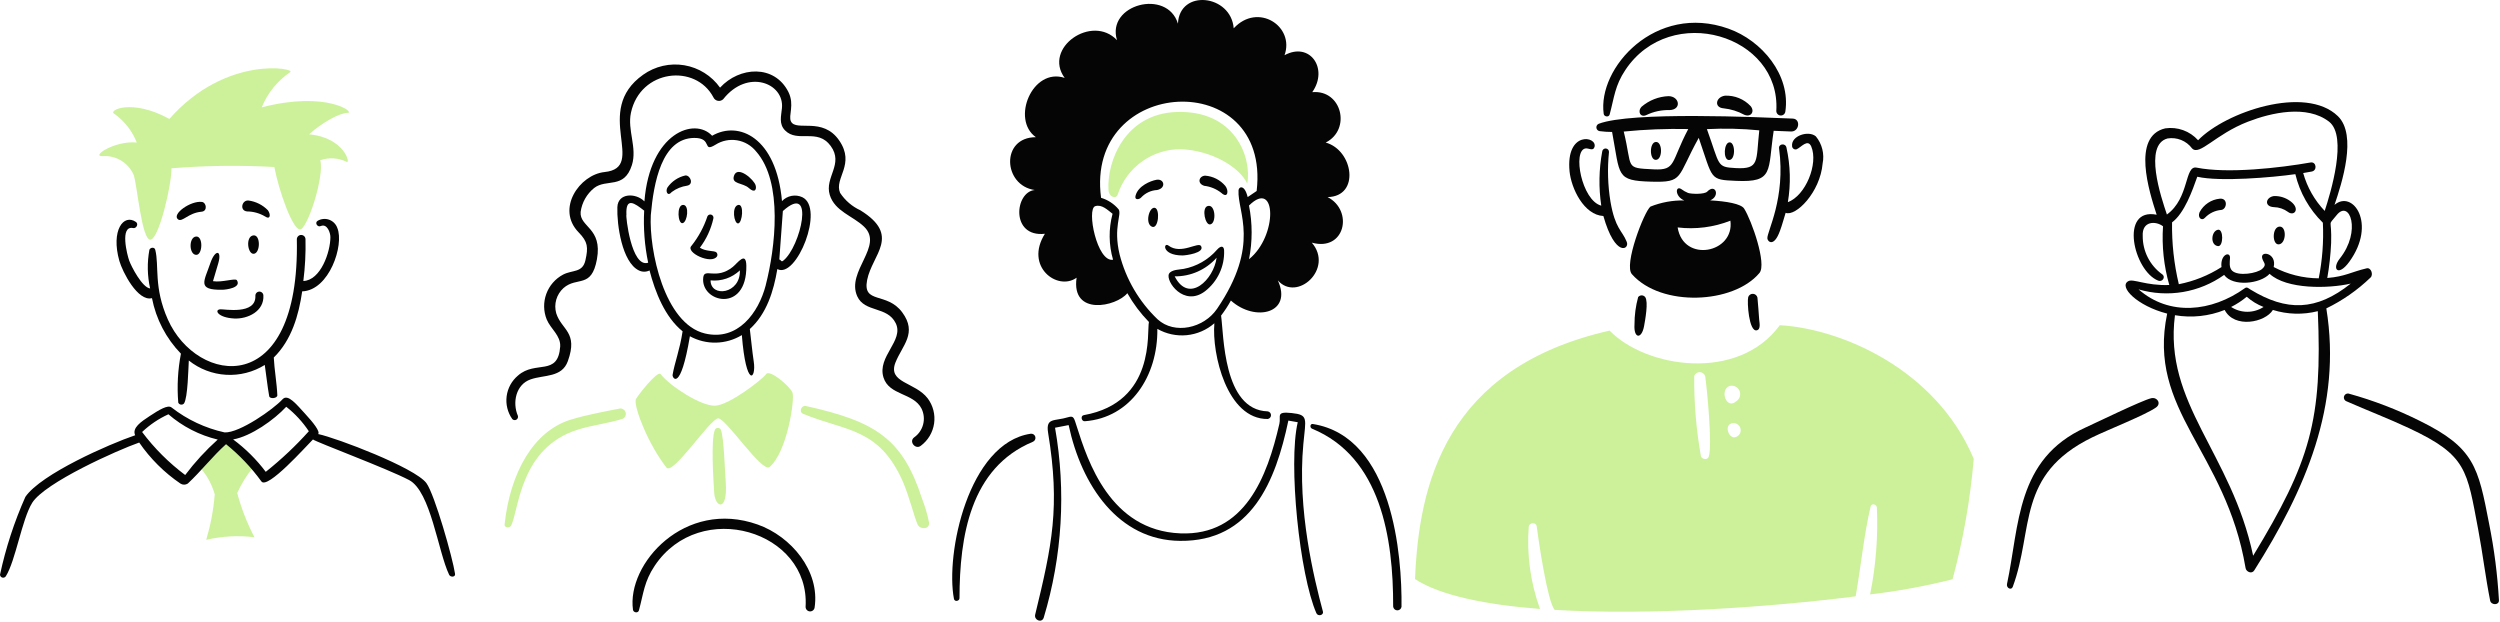 <?xml version="1.0" encoding="UTF-8"?> <svg xmlns="http://www.w3.org/2000/svg" width="659" height="164" viewBox="0 0 659 164" fill="none"> <path d="M470.609 29.463C472.083 19.776 464.422 10.673 455.614 7.552C436.377 0.723 421.043 17.929 422.737 30.034C422.845 30.767 424.074 30.998 424.305 30.177C425.536 25.614 425.679 22.6 428.442 18.447C440.407 0.492 469.449 9.227 468.236 29.232C468.231 29.532 468.339 29.824 468.539 30.049C468.739 30.273 469.016 30.415 469.316 30.444C469.615 30.473 469.915 30.388 470.154 30.207C470.394 30.025 470.556 29.759 470.609 29.463Z" fill="#050505"></path> <path d="M454.703 25.221C452.209 25.577 451.781 28.378 454.348 28.555C456.254 28.757 458.102 29.332 459.786 30.25C461.569 30.998 462.638 29.374 461.461 27.966C460.598 27.05 459.548 26.33 458.382 25.857C457.215 25.383 455.961 25.166 454.703 25.221Z" fill="#050505"></path> <path d="M469.153 85.725C458.223 100.701 433.976 97.081 424.293 87.15C380.986 96.978 374.016 127.658 373 152.654C379.704 156.987 391.666 159.412 405.947 160.516C403.433 153.594 402.419 146.217 402.971 138.874C403.095 137.704 404.913 137.535 405.077 138.766C405.545 142.332 407.885 158.628 409.82 160.762C435.279 162.278 466.871 160.013 489.146 157.196C490.501 149.638 491.374 140.722 493.086 133.562C493.32 132.546 494.619 132.885 494.743 133.758C495.084 141.446 494.486 149.147 492.96 156.69C500.284 155.835 507.544 154.501 514.694 152.698C517.503 142.303 519.371 131.675 520.275 120.944C510.278 97.17 485.163 86.614 469.153 85.725ZM450.433 120.357C450.087 121.354 448.758 121.09 448.383 120.357C447.126 113.338 446.529 106.217 446.6 99.087C446.71 98.795 446.907 98.544 447.163 98.367C447.42 98.19 447.724 98.095 448.036 98.095C448.347 98.095 448.652 98.19 448.908 98.367C449.164 98.544 449.361 98.795 449.471 99.087C449.967 102.323 451.425 117.488 450.431 120.348L450.433 120.357ZM455.925 101.745C456.436 101.61 456.978 101.661 457.454 101.889C457.93 102.118 458.31 102.508 458.524 102.991C458.739 103.474 458.775 104.017 458.625 104.523C458.475 105.03 458.15 105.467 457.708 105.755C455.015 108.154 453.232 102.697 455.923 101.735L455.925 101.745ZM457.156 115.293C455.373 115.293 454.348 111.39 457.156 111.533C457.62 111.582 458.05 111.8 458.363 112.147C458.676 112.494 458.849 112.944 458.85 113.411C458.85 113.878 458.678 114.329 458.366 114.676C458.054 115.024 457.625 115.244 457.16 115.293H457.156Z" fill="#CCF19A"></path> <path d="M424.52 53.158C423.814 48.833 423.682 44.433 424.127 40.073C424.139 39.839 424.058 39.611 423.903 39.436C423.747 39.261 423.53 39.154 423.296 39.137C423.063 39.121 422.833 39.197 422.655 39.349C422.476 39.501 422.365 39.716 422.344 39.949C421.47 44.656 421.386 49.476 422.094 54.211C416.96 52.892 414.428 39.68 417.94 39.128C418.743 38.985 419.955 39.949 420.313 38.734C421.113 35.901 412.717 34.384 413.733 45.153C414.18 49.7 417.531 56.671 422.648 56.94C425.803 68.083 429.668 65.694 428.798 63.726C427.586 60.684 425.763 60.368 424.52 53.158Z" fill="#050505"></path> <path d="M472.392 38.484C472.394 38.626 472.428 38.765 472.491 38.891C472.555 39.017 472.648 39.126 472.761 39.211C472.874 39.295 473.005 39.353 473.144 39.379C473.283 39.404 473.426 39.398 473.562 39.359C474.732 38.891 476.522 36.469 477.451 38.627C479.358 43.157 475.97 51.574 471.281 53.285C472.085 48.504 471.958 43.612 470.906 38.88C470.639 37.646 468.767 37.878 468.964 39.144C470.747 52.323 465.718 61.128 465.88 62.839C465.88 63.571 467.537 65.413 469.196 60.862C469.783 59.294 470.192 57.688 470.693 56.102C473.33 57.155 479.786 50.753 480.446 43.085C480.698 41.838 480.668 40.551 480.359 39.317C480.051 38.084 479.472 36.934 478.663 35.952C476.758 34.307 472.107 35.775 472.392 38.484Z" fill="#050505"></path> <path d="M436.52 37.417C434.737 37.452 434.737 42.247 436.52 42.142C438.303 42.036 438.268 37.38 436.52 37.417Z" fill="#050505"></path> <path d="M472.111 34.662C474.304 34.751 474.751 31.327 472.539 31.257C463.465 30.899 430.052 29.347 421.424 32.628C421.219 32.714 421.048 32.865 420.937 33.057C420.826 33.249 420.781 33.473 420.809 33.694C420.837 33.914 420.937 34.119 421.093 34.278C421.249 34.436 421.452 34.539 421.672 34.57C422.759 34.714 423.853 34.786 424.948 34.786C427.122 46.392 425.884 47.623 435.305 47.89C443.916 48.124 441.939 46.855 447.787 36.335C451.585 47.3 450.515 47.372 457.591 47.674C467.703 48.142 465.936 45.124 467.541 34.479L472.111 34.662ZM435.972 44.644C428.075 44.265 430.426 44.431 428.016 34.68C433.667 34.117 439.346 33.896 445.023 34.018C440.392 42.809 441.855 44.927 435.972 44.644ZM457.5 44.307C452.418 44.031 453.436 43.682 449.94 34.037C454.543 33.801 459.158 33.908 463.746 34.357C462.84 42.486 463.928 44.653 457.51 44.307H457.5Z" fill="#050505"></path> <path d="M431.814 78.316C431.168 80.675 430.845 83.11 430.852 85.556C430.602 89.246 432.724 89.55 433.384 85.93C433.67 84.344 434.554 79.563 433.686 78.334C433.579 78.188 433.439 78.069 433.277 77.986C433.115 77.903 432.937 77.859 432.755 77.857C432.573 77.855 432.394 77.896 432.23 77.975C432.067 78.055 431.925 78.171 431.814 78.316Z" fill="#050505"></path> <path d="M432.75 28.108C431.535 29.375 432.411 31.087 433.997 30.32C435.896 29.404 437.988 28.958 440.095 29.019C443.357 28.911 442.732 25.364 439.81 25.345C437.213 25.45 434.728 26.423 432.75 28.108Z" fill="#050505"></path> <path d="M463.262 78.44C463.202 78.171 463.056 77.929 462.846 77.751C462.636 77.572 462.374 77.467 462.099 77.451C461.824 77.435 461.552 77.51 461.323 77.663C461.094 77.816 460.921 78.039 460.83 78.299C460.491 79.586 461.008 87.519 463.077 87.072C464.216 86.838 463.779 85.041 463.718 84.219C463.62 82.291 463.404 80.365 463.262 78.44Z" fill="#050505"></path> <path d="M450.801 52.819C453.529 51.679 452.191 48.272 450.033 50.502C449.331 51.27 445.821 51.162 444.97 50.858C444.334 50.598 443.734 50.257 443.186 49.843C441.619 48.827 441.406 51.75 443.973 52.84C440.922 52.776 437.89 53.326 435.057 54.459C433.419 55.728 427.925 69.92 430.19 72.29C437.893 80.993 456.934 80.153 463.797 71.951C465.758 69.597 461.766 58.187 459.751 54.977C458.958 53.748 455.17 53.053 450.801 52.819ZM456.131 58.168C457.301 66.709 443.741 69.4 442.225 59.951C446.936 60.521 451.715 59.911 456.131 58.175V58.168Z" fill="#050505"></path> <path d="M455.682 42.177C457.572 42.345 457.465 37.497 455.932 37.522C454.399 37.548 454.168 42.041 455.682 42.177Z" fill="#050505"></path> <path d="M637.824 110.926C631.881 107.961 625.667 105.573 619.267 103.796C619.006 103.701 618.718 103.712 618.465 103.828C618.212 103.944 618.015 104.154 617.917 104.414C617.818 104.674 617.825 104.962 617.938 105.217C618.05 105.471 618.258 105.671 618.516 105.773C624.027 108.2 629.641 110.339 635.098 112.903C650.308 120.035 650.27 123.852 653.265 139.647C654.435 145.815 655.172 152.129 656.403 158.316C656.654 159.546 658.774 159.619 658.722 158.227C658.342 151.482 657.481 144.774 656.148 138.152C653.247 123.085 652.259 118.028 637.824 110.926Z" fill="#050505"></path> <path d="M624.881 73.151C625.67 72.405 625.024 70.463 623.863 70.727C619.745 71.691 618.233 72.885 613.471 73.278C614.007 70.23 614.346 67.151 614.487 64.06C614.7 57.106 613.417 59.888 615.933 56.715C619.356 52.416 622.546 60.927 616.752 68.181C614.594 70.891 616.324 73.067 619.265 69.019C626.61 58.91 620.157 49.922 615.378 54.005C617.288 48.336 621.441 35.625 616.254 30.605C607.677 22.331 586.62 29.536 579.417 36.97C578.345 35.773 576.994 34.86 575.483 34.313C573.972 33.766 572.349 33.602 570.759 33.835C561.844 35.917 566.533 50.54 568.494 56.6C558.598 54.639 562.38 71.399 568.906 73.982C569.992 74.429 570.956 73.02 569.957 72.309C568.352 71.155 567.048 69.633 566.154 67.87C565.261 66.107 564.804 64.155 564.823 62.179C564.607 58.241 568.246 58.168 570.172 59.65C569.827 64.865 570.386 70.101 571.826 75.126C565.607 75.36 562.232 73.343 560.971 74.143C558.456 75.606 563.341 80.635 571.267 82.666C565.918 108.324 586.711 118.77 591.934 149.739C592.093 150.739 593.572 151.396 594.215 150.364C607.621 129.164 617.393 106.95 613.219 81.294C617.511 79.211 621.447 76.463 624.881 73.151ZM571.199 56.556C569.666 52.026 564.993 38.189 571.358 36.498C572.569 36.3 573.811 36.439 574.948 36.898C576.086 37.356 577.077 38.118 577.812 39.1C579.775 41.22 583.91 35.426 592.554 32.08C598.706 29.693 608.101 27.552 613.949 32.08C618.907 35.966 614.323 50.928 612.79 55.599C610.11 52.786 608.162 49.357 607.121 45.614L609.367 45.221C610.902 44.954 610.598 42.546 609.046 42.834C600.969 44.257 587.205 45.827 579.024 44.187C575.8 43.532 577.187 52.197 571.199 56.549V56.556ZM596.319 68.09C596.672 69.356 597.636 69.676 596.319 70.87C595.002 72.063 590.001 72.903 588.386 71.354C587.511 70.495 587.778 69.035 587.834 67.931C587.834 66.148 585.195 67.109 585.585 70.406C582.152 72.602 578.336 74.132 574.337 74.918C573.068 69.581 572.469 64.107 572.554 58.622C575.851 56.144 577.903 50.243 579.204 46.588C585.139 47.959 599.094 46.768 605.054 45.909C606.217 50.775 608.732 55.213 612.308 58.711C612.543 63.622 612.177 68.544 611.218 73.367C607.079 73.338 603.007 72.317 599.345 70.39C600.206 66.674 595.725 65.944 596.319 68.083V68.09ZM563.728 76.28C567.53 77.393 571.536 77.628 575.443 76.968C579.35 76.307 583.055 74.767 586.28 72.466C588.546 75.641 595.837 74.855 598.264 72.18C602.738 76.299 613.738 76.121 619.658 74.754C610.563 82.008 602.754 82.132 593.216 76.322C592.748 76.037 592.306 75.554 591.77 75.948C582.946 82.277 571.822 83.382 563.728 76.282V76.28ZM596.675 80.918C595.402 81.746 593.916 82.187 592.397 82.187C590.879 82.187 589.393 81.746 588.12 80.918C589.591 80.181 590.973 79.277 592.238 78.224C593.547 79.377 595.049 80.287 596.675 80.918ZM593.93 146.492C588.188 119.303 570.308 106.431 573.319 83.092C577.732 83.844 582.267 83.363 586.423 81.702C588.971 86.658 597.119 85.02 599.134 81.702C602.974 82.901 607.072 83.013 610.972 82.025C612.224 110.8 608.962 121.727 593.93 146.492Z" fill="#050505"></path> <path d="M567.044 104.975C564.582 105.556 552.192 111.59 549.695 112.714C531.403 121.021 532.349 138.454 529.049 153.933C528.815 154.988 530.173 155.716 530.566 154.684C536.163 139.546 531.457 125.085 551.497 115.297C555.491 113.336 565.537 109.395 568.345 107.399C569.789 106.36 568.642 104.591 567.044 104.975Z" fill="#050505"></path> <path d="M584.659 60.559C582.874 60.887 582.52 64.605 584.659 64.874C586.122 65.069 586.154 60.281 584.659 60.559Z" fill="#050505"></path> <path d="M603.772 53.053C602.52 52.114 600.986 51.63 599.422 51.679C597.192 51.981 596.747 54.487 599.422 54.602C600.745 54.632 602.026 55.067 603.094 55.849C604.771 57.153 606.442 55.028 603.772 53.053Z" fill="#050505"></path> <path d="M600.759 64.409C602.668 64.133 602.792 59.757 600.972 59.729C598.852 59.72 598.871 64.683 600.759 64.409Z" fill="#050505"></path> <path d="M585.158 52.374C584.04 52.478 582.967 52.858 582.033 53.481C581.1 54.103 580.336 54.949 579.811 55.94C579.186 57.419 580.433 58.348 581.236 57.387C582.381 56.195 583.923 55.465 585.57 55.334C587.048 55.103 587.332 52.18 585.158 52.374Z" fill="#050505"></path> <path d="M309.961 29.527C296.564 30.086 291.747 42.475 292.196 50.104C292.308 51.982 294.237 52.577 294.638 51.244C295.8 47.746 298.044 44.706 301.045 42.564C304.045 40.422 307.649 39.288 311.336 39.325C319.367 39.679 326.708 43.984 328.78 48.401C330.039 41.457 325.477 28.882 309.961 29.527Z" fill="#CCF19A"></path> <path d="M346.999 161.638C347.4 162.555 348.991 162.203 348.717 161.189C346.422 152.628 341.923 134.446 343.561 117.067C344.193 110.273 344.976 109.356 340.462 108.875C336.221 108.424 337.698 109.661 337.249 111.685C334.037 125.757 328.094 141.272 311.149 140.597C292.598 139.857 286.696 121.435 283.843 112.44C283.103 110.159 283.057 109.518 281.594 109.967C277.949 111.107 275.635 109.967 276.277 114.063C279.49 133.668 277.332 143.65 272.873 162.007C272.519 163.47 274.623 164.326 275.122 162.827C280.022 146.597 281.045 129.445 278.109 112.748L281.693 112.054C285.083 127.972 294.816 142.444 311.071 142.573C329.833 142.767 336.24 126.945 339.613 110.867L342.085 111.299C339.53 122.175 342.577 151.538 346.999 161.638Z" fill="#050505"></path> <path d="M320.803 65.828C318.515 68.466 315.401 70.249 311.968 70.888C311.182 71.05 308.755 71.016 308.146 72.173C307.183 74.085 312.034 81.006 317.633 76.784C319.269 75.52 320.579 73.885 321.456 72.013C322.333 70.142 322.751 68.088 322.675 66.022C322.635 64.896 321.897 64.597 320.803 65.828ZM309.649 72.848C311.736 72.868 313.802 72.44 315.709 71.591C317.616 70.743 319.318 69.495 320.7 67.932C319.979 73.603 313.397 80.22 309.649 72.848Z" fill="#050505"></path> <path d="M318.291 54.328C316.687 54.879 317.712 59.483 319.029 59.145C320.722 58.874 320.418 53.595 318.291 54.328Z" fill="#050505"></path> <path d="M304.379 54.778C302.87 54.533 301.746 59.068 303.721 59.788C305.399 60.383 305.855 55.016 304.379 54.778Z" fill="#050505"></path> <path d="M317.43 48.98C319.078 49.17 320.641 49.816 321.943 50.844C323.693 52.45 323.967 50.233 322.997 49.012C322.338 48.233 321.53 47.592 320.621 47.127C319.712 46.663 318.72 46.383 317.702 46.305C316.081 46.345 315.438 48.337 317.43 48.98Z" fill="#050505"></path> <path d="M311.664 67.338C312.594 67.338 317.607 66.68 316.609 64.882C315.92 63.596 311.327 67.243 308.017 64.736C306.668 63.724 306.153 67.306 311.664 67.338Z" fill="#050505"></path> <path d="M300.775 52.096C301.873 50.891 303.403 50.169 305.031 50.087C307.504 49.558 306.877 47.037 304.854 47.389C303.247 47.68 300.035 48.995 299.345 51.533C298.96 52.819 300.273 52.629 300.775 52.096Z" fill="#050505"></path> <path d="M367.238 159.872C367.259 160.142 367.38 160.396 367.576 160.583C367.772 160.771 368.03 160.881 368.301 160.891C368.573 160.901 368.838 160.811 369.048 160.638C369.258 160.466 369.397 160.222 369.438 159.954C369.601 146.589 367.191 115.138 346.068 111.767C345.345 111.639 345.2 112.729 345.857 113.003C364.01 120.486 367.286 141.898 367.238 159.872Z" fill="#050505"></path> <path d="M272.264 116.456C272.515 116.352 272.72 116.16 272.839 115.916C272.958 115.672 272.983 115.393 272.909 115.131C272.836 114.869 272.669 114.644 272.441 114.497C272.212 114.35 271.938 114.293 271.669 114.335C255.226 116.81 249.183 146.074 251.464 157.865C251.624 158.708 252.924 158.474 252.924 157.671C252.956 141.417 255.753 123.322 272.264 116.456Z" fill="#050505"></path> <path d="M349.955 51.951C358.58 51.807 356.767 39.616 349.458 37.576C356.252 34.137 353.714 23.587 345.908 24.295C350.261 18.11 345.297 10.898 338.599 14.56C341.34 6.947 331.596 0.554 325.205 7.462C324.498 -1.47 310.908 -2.994 310.507 6.241C307.68 -3.091 291.534 1.165 294.446 10.594C287.86 3.606 274.866 12.633 280.648 20.536C272.134 17.709 266.448 31.498 273.059 36.163C263.727 36.163 264.384 48.9 272.753 50.089C267.469 50.572 266.328 62.634 275.435 61.623C269.99 70.28 278.776 76.817 283.789 73.204C282.314 83.42 294.309 80.833 297.167 77.283C298.726 80.05 300.639 82.601 302.859 84.873C302.25 87.402 304.756 106.025 285.689 109.432C284.757 109.592 285.046 111.118 285.963 111.038C298.025 110.138 305.237 99.119 305.077 86.688C307.425 88.034 310.135 88.616 312.829 88.351C315.523 88.087 318.068 86.989 320.109 85.212C319.403 93.242 323.436 110.557 334.164 110.446C334.407 110.412 334.629 110.292 334.79 110.107C334.951 109.923 335.039 109.686 335.039 109.441C335.039 109.196 334.951 108.959 334.79 108.775C334.629 108.59 334.407 108.47 334.164 108.437C322.359 108.085 322.599 88.087 321.876 83.188C322.84 81.935 323.705 80.608 324.463 79.221C330.888 85.003 340.815 82.562 336.831 73.904C341.858 79.687 351.688 70.852 345.794 63.96C354.534 66.391 356.87 55.532 349.955 51.951ZM288.71 54.343C290.478 53.797 292.002 55.397 293.271 56.352C292.206 60.325 292.252 64.514 293.402 68.463C289.178 69.218 286.351 55.066 288.71 54.343ZM320.834 81.377C317.316 86.565 309.592 88.235 305.159 84.187C300.266 79.528 296.787 73.582 295.12 67.034C293.402 59.854 295.753 56.578 294.878 55.195C293.665 53.745 292.052 52.684 290.24 52.145C285.967 19.988 335.037 17.401 331.261 50.281V50.344L328.885 51.951C328.042 48.481 326.522 49.237 326.476 50.169C326.136 55.95 332.351 64.416 320.834 81.377ZM329.246 68.307C330.165 63.644 330.162 58.845 329.235 54.183C336.525 46.938 336.843 62.232 329.254 68.309L329.246 68.307Z" fill="#050505"></path> <path d="M211.712 109.083C222.878 113.725 231.735 112.649 238.046 127.073C239.829 131.318 240.988 136.274 241.879 138.251C242.539 139.678 245.141 139.589 244.893 137.72C244.48 135.639 243.883 133.598 243.11 131.622C238.011 115.911 231.27 111.17 212.372 107.014C211.302 106.759 210.465 108.566 211.712 109.083Z" fill="#CCF19A"></path> <path d="M134.78 138.466C136.807 134.121 137.151 118.087 152.181 113.293C156.086 112.043 160.239 111.631 164.164 110.386C164.46 110.242 164.696 109.999 164.834 109.7C164.972 109.4 165.002 109.063 164.919 108.744C164.837 108.425 164.647 108.144 164.381 107.949C164.115 107.754 163.791 107.657 163.462 107.674C159.13 108.531 154.762 109.312 150.519 110.599C140.569 113.613 134.471 124.686 133.011 138.211C132.854 139.126 134.382 139.318 134.78 138.466Z" fill="#CCF19A"></path> <path d="M202.841 123.116C207.54 119.138 209.545 105.18 208.901 103.504C208.258 101.829 202.876 97.28 201.949 98.618C201.023 99.957 192.142 106.909 188.398 106.944C184.654 106.979 176.63 101.796 174.136 98.618C173.28 97.549 167.699 104.787 167.584 105.304C167.067 107.426 170.989 117.303 175.694 123.259C177.372 125.397 187.249 110.279 189.318 110.279C191.386 110.279 200.922 124.735 202.841 123.116Z" fill="#CCF19A"></path> <path d="M188.411 113.381C187.376 116.075 188.036 126.502 188.268 129.963C188.535 133.849 191.834 134.989 191.31 127.269C191.097 124.487 190.828 115.216 190.028 113.293C189.954 113.135 189.835 113.003 189.685 112.913C189.536 112.824 189.363 112.781 189.189 112.791C189.015 112.8 188.848 112.862 188.71 112.967C188.571 113.072 188.467 113.217 188.411 113.381Z" fill="#CCF19A"></path> <path d="M194.579 54.027C192.796 54.437 193.474 59.002 194.579 58.895C195.683 58.787 196.219 53.641 194.579 54.027Z" fill="#050505"></path> <path d="M189.017 67.56C189.105 67.387 189.133 67.19 189.097 67C189.062 66.809 188.964 66.636 188.82 66.507C188.322 66.039 186.012 66.329 184.487 65.294C186.22 63.002 187.436 60.363 188.053 57.556C188.096 57.357 188.065 57.148 187.965 56.97C187.866 56.792 187.705 56.657 187.512 56.589C187.32 56.521 187.109 56.526 186.92 56.602C186.731 56.679 186.576 56.822 186.485 57.004C185.55 59.828 184.124 62.466 182.273 64.796C180.549 66.525 187.59 69.86 189.017 67.56Z" fill="#050505"></path> <path d="M193.189 70.342C188.769 73.91 185.682 70.52 185.378 73.122C184.559 79.718 196.895 82.716 196.736 70.08C196.682 66.081 194.401 69.361 193.189 70.342ZM187.304 73.906C188.705 74.051 190.121 73.89 191.454 73.435C192.787 72.979 194.006 72.24 195.026 71.269C195.255 77.509 187.304 78.52 187.304 73.906Z" fill="#050505"></path> <path d="M236.048 95.551C237.84 91.028 241.879 87.829 237.831 82.339C233.783 76.849 227.312 80.254 228.578 73.8C229.915 67.014 237.599 62.14 226.795 55.436C224.615 54.435 222.761 52.84 221.446 50.833C219.808 46.947 225.564 43.364 221.212 37.027C216.86 30.691 209.872 34.764 208.501 32.017C207.734 30.485 209.517 27.667 207.823 24.244C204.132 16.934 194.915 17.54 189.805 23.102C188.698 21.548 187.296 20.226 185.678 19.214C184.061 18.201 182.26 17.517 180.378 17.201C178.496 16.885 176.571 16.942 174.711 17.37C172.852 17.798 171.094 18.588 169.54 19.695C155.968 29.289 170.825 44.176 159.352 45.353C152.8 46.032 146.482 55.052 152.542 61.265C154.983 63.762 155.074 65.206 154.323 68.592C153.572 71.978 150.902 71.088 148.424 72.389C146.376 73.48 144.803 75.287 144.006 77.466C143.21 79.645 143.245 82.041 144.107 84.195C145.157 86.727 147.813 88.421 147.671 91.327C147.102 99.313 141.182 94.891 136.546 98.993C134.903 100.367 133.836 102.307 133.555 104.431C133.274 106.554 133.801 108.705 135.03 110.459C135.164 110.607 135.345 110.705 135.543 110.736C135.741 110.766 135.943 110.729 136.116 110.629C136.289 110.528 136.423 110.372 136.495 110.185C136.567 109.999 136.572 109.793 136.511 109.602C135.014 106.128 135.975 101.331 139.897 99.994C143.463 98.763 148.118 99.566 149.685 95.197C152.468 87.494 148.029 87.031 146.62 82.573C146.289 81.4 146.293 80.157 146.63 78.986C146.967 77.814 147.624 76.76 148.527 75.942C152.093 72.785 155.926 76.192 157.353 68.329C158.867 60.02 152.718 59.906 153.057 55.848C153.4 53.373 154.675 51.122 156.621 49.556C159.867 47.024 164.521 49.965 166.571 43.511C168.015 38.911 165.324 34.329 166.32 29.706C168.798 18.258 183.349 16.726 188.054 25.657C188.16 25.891 188.32 26.097 188.522 26.256C188.723 26.415 188.96 26.524 189.212 26.573C189.464 26.622 189.725 26.609 189.971 26.537C190.217 26.464 190.443 26.333 190.628 26.156C197.047 18.008 206.774 21.913 206.121 28.496C205.925 30.602 205.265 32.666 206.943 34.378C210.275 37.748 215.481 33.676 218.977 38.478C222.473 43.28 217.3 46.715 218.727 51.388C220.063 55.703 224.771 56.896 227.748 59.732C233.097 64.831 223.007 71.463 225.965 78.094C227.944 82.463 233.921 80.645 236.127 85.227C238.334 89.808 231.171 93.964 232.884 99.501C234.382 104.279 240.763 103.511 242.904 107.691C243.544 108.982 243.7 110.461 243.343 111.857C242.986 113.254 242.14 114.476 240.959 115.303C239.499 116.426 241.352 118.618 242.742 117.495C243.68 116.795 244.471 115.916 245.069 114.91C245.667 113.903 246.061 112.789 246.229 111.63C246.396 110.471 246.333 109.291 246.044 108.157C245.755 107.022 245.246 105.956 244.544 105.018C241.261 100.692 233.902 100.972 236.048 95.551Z" fill="#050505"></path> <path d="M180.654 46.254C178.747 46.684 177.069 47.809 175.948 49.411C175.358 50.372 175.948 51.959 177.088 50.604C178.27 49.722 179.656 49.152 181.117 48.947C182.973 48.608 181.973 46.13 180.654 46.254Z" fill="#050505"></path> <path d="M180.066 54.011C178.283 54.037 178.676 59.11 179.942 58.824C181.208 58.539 181.795 53.983 180.066 54.011Z" fill="#050505"></path> <path d="M193.482 46.326C192.712 48.62 195.798 48.109 197.403 49.57C199.009 51.03 199.488 49.874 199.186 48.868C198.821 47.412 194.418 43.486 193.482 46.326Z" fill="#050505"></path> <path d="M211.481 51.978C210.593 51.57 209.599 51.451 208.64 51.636C207.681 51.822 206.804 52.303 206.131 53.012C204.653 36.264 194.75 31.718 187.716 35.787C183.111 30.822 171.298 34.973 169.868 53.082C167.638 50.817 162.879 50.782 162.736 54.615C162.575 59.161 163.948 69.123 168.406 71.285C168.842 71.504 169.322 71.618 169.81 71.618C170.298 71.618 170.778 71.504 171.214 71.285C172.693 76.974 175.26 83.57 179.933 87.333C179.2 92.2 177.827 95.605 177.293 98.831C177.186 99.564 179.343 103.61 181.856 88.634C183.964 89.79 186.34 90.371 188.744 90.317C191.147 90.264 193.495 89.58 195.55 88.332C196.673 102.433 199.402 100.008 198.688 95.319C198.26 92.467 198.009 89.579 197.654 86.727C202.1 82.713 203.93 76.723 204.908 70.929C209.964 73.623 217.476 54.811 211.481 51.978ZM165.125 56.63C164.891 51.8 167.264 53.545 169.805 55.525C169.564 60.127 169.918 64.742 170.858 69.254C166.365 70.709 164.891 56.63 165.125 56.63ZM201.863 75.137C199.975 82.484 194.464 89.953 185.816 87.904C175.119 85.33 171.053 65.938 171.553 56.683C172.307 48.166 174.427 36.449 182.982 36.358C187.975 36.304 185.006 40.336 188.614 38.141C190.304 37.07 192.33 36.66 194.304 36.988C196.278 37.317 198.061 38.363 199.313 39.924C206.489 48.025 204.351 65.421 201.854 75.137H201.863ZM206.48 68.702C205.89 69.17 205.982 68.559 205.427 68.397C205.731 64.136 206.052 59.875 206.363 55.633C215.009 47.822 211.045 65.107 206.471 68.702H206.48Z" fill="#050505"></path> <path d="M214.726 160.181C216.201 150.494 208.539 141.391 199.732 138.27C180.495 131.442 165.16 148.648 166.855 160.752C166.962 161.485 168.191 161.717 168.422 160.895C169.653 156.332 169.796 153.318 172.56 149.165C184.524 131.21 213.566 139.945 212.354 159.95C212.348 160.251 212.456 160.542 212.656 160.767C212.856 160.992 213.134 161.133 213.433 161.162C213.732 161.191 214.032 161.106 214.271 160.925C214.511 160.743 214.674 160.478 214.726 160.181Z" fill="#050505"></path> <path d="M67.074 141.618C65.132 137.911 63.607 134 62.527 129.957C63.635 127.529 65.043 125.249 66.718 123.171C64.643 120.451 62.249 117.99 59.586 115.842C58.87 115.648 53.132 121.388 52.203 122.654C54.28 124.801 55.793 127.429 56.607 130.304C56.275 134.37 55.522 138.39 54.361 142.301C58.525 141.326 62.829 141.095 67.074 141.618Z" fill="#CCF19A"></path> <path d="M27.135 41.15C28.837 41.041 30.532 41.463 31.984 42.357C33.437 43.251 34.577 44.572 35.248 46.141C36.184 48.923 37.354 63.277 39.636 63.188C41.917 63.099 45.289 48.495 45.198 44.36C54.219 43.633 63.279 43.52 72.316 44.021C73.486 50.278 77.129 60.494 79.072 60.494C81.014 60.494 85.581 46.391 84.421 42.242C85.547 41.847 86.74 41.681 87.931 41.751C89.122 41.822 90.287 42.129 91.359 42.654C92.463 43.403 91.017 36.325 81.479 35.4C85.046 32.19 89.609 29.747 91.661 29.747C93.713 29.747 86.204 23.829 68.984 28.303C70.523 24.54 73.133 21.311 76.488 19.015C78.271 18.079 59.675 14.289 44.645 31.352C34.677 25.86 28.35 29.141 30.137 29.997C32.805 31.893 34.862 34.526 36.055 37.574C30.257 36.977 23.674 41.4 27.135 41.15Z" fill="#CCF19A"></path> <path d="M58.051 81.533C56.394 81.674 57.412 83.726 61.727 83.958C65.291 84.135 69.683 82.05 69.428 77.843C69.407 77.564 69.276 77.304 69.063 77.122C68.851 76.939 68.575 76.849 68.295 76.87C68.016 76.891 67.757 77.022 67.574 77.234C67.392 77.447 67.301 77.723 67.322 78.002C67.502 83.085 59.104 81.442 58.051 81.533Z" fill="#050505"></path> <path d="M65.132 55.735C66.787 55.748 68.41 56.197 69.837 57.036C71.262 58.016 71.443 56.591 70.621 55.431C69.256 54.028 67.461 53.122 65.522 52.857C63.739 52.667 63.07 55.538 65.132 55.735Z" fill="#050505"></path> <path d="M47.551 127.461C47.841 127.654 48.182 127.757 48.53 127.757C48.879 127.757 49.22 127.654 49.51 127.461C53.076 124.126 55.984 120.328 59.586 117.085C63.112 119.937 66.248 123.241 68.911 126.913C70.513 129.087 80.695 117.623 82.494 115.84C83.458 116.589 102.106 123.525 107.832 126.539C113.558 129.552 115.444 145.347 118.388 151.499C118.725 152.229 120.168 152.176 119.937 151.195C119.349 147.166 114.587 130.336 112.395 127.341C109.353 123.258 88.684 115.431 83.87 114.415C84.439 113.774 82.637 111.455 80.428 109.066C78.219 106.677 75.917 103.717 74.492 105.233C72.152 107.819 63.187 114.148 59.211 113.987C54.114 112.864 49.332 110.616 45.216 107.407C44.233 106.623 41.881 108.085 39.511 109.637C37.141 111.188 34.768 112.791 35.624 114.736C28.885 117.017 10.785 124.952 6.688 130.978C3.755 137.568 1.514 144.446 0 151.499C0.011 151.677 0.079 151.847 0.194 151.984C0.309 152.12 0.464 152.216 0.638 152.258C0.811 152.3 0.993 152.285 1.158 152.216C1.322 152.147 1.46 152.027 1.551 151.874C4.1 147.826 5.777 136.933 8.471 132.564C11.787 127.215 31.005 118.641 36.694 116.652C39.612 120.896 43.294 124.561 47.551 127.461ZM75.453 107.224C77.769 109.045 79.779 111.224 81.409 113.678C77.927 117.553 74.128 121.132 70.053 124.376C67.615 121.129 64.719 118.252 61.455 115.835C66.166 115.009 72.243 110.683 75.453 107.224ZM44.395 109.204C48.129 112.438 52.588 114.725 57.393 115.873C54.239 118.703 51.366 121.831 48.815 125.214C44.51 121.992 40.687 118.174 37.459 113.874C39.495 111.942 41.839 110.364 44.395 109.204Z" fill="#050505"></path> <path d="M40.061 78.592C41.13 84.108 43.782 89.194 47.692 93.229C46.873 97.479 46.637 101.822 46.99 106.136C47.053 106.275 47.15 106.395 47.272 106.486C47.394 106.577 47.537 106.636 47.688 106.658C47.839 106.679 47.992 106.663 48.135 106.609C48.277 106.555 48.404 106.467 48.504 106.351C49.522 104.835 49.645 96.938 49.77 95.031C52.578 97.27 56.01 98.585 59.596 98.794C63.181 99.004 66.743 98.097 69.793 96.201C70.184 98.775 70.495 101.87 70.963 104.44C71.127 105.24 73.12 105.027 73.104 104.189C72.98 101.051 72.32 97.403 72.168 94.24C76.848 89.658 78.746 83.115 79.656 76.804C86.788 76.554 90.762 64.573 88.927 60.115C88.754 59.611 88.47 59.153 88.096 58.773C87.722 58.393 87.268 58.102 86.767 57.92C86.266 57.739 85.73 57.672 85.2 57.725C84.669 57.777 84.158 57.948 83.702 58.225C82.899 58.742 83.702 60.008 84.575 59.58C86.234 58.877 87.107 61.362 87.093 62.505C87.093 66.41 84.54 73.898 79.96 74.076C80.424 70.41 80.615 66.715 80.529 63.022C80.522 62.872 80.485 62.725 80.421 62.589C80.358 62.453 80.268 62.332 80.157 62.231C80.046 62.13 79.916 62.052 79.775 62.001C79.634 61.95 79.484 61.928 79.334 61.935C79.184 61.942 79.037 61.978 78.902 62.042C78.766 62.106 78.644 62.196 78.543 62.307C78.442 62.418 78.364 62.547 78.314 62.689C78.263 62.83 78.24 62.979 78.247 63.129C79.102 105.598 51.894 101.407 44.247 84.22C40.449 75.681 42.001 70.1 40.929 65.855C40.735 65.018 39.574 65.233 39.38 65.855C38.758 69.228 38.825 72.691 39.574 76.037C37.489 75.824 34.618 70.243 34.066 68.727C33.514 67.21 31.518 59.385 35.084 60.115C35.938 60.293 36.598 59.046 35.833 58.51C32.587 56.247 29.18 60.703 31.464 68.78C32.271 71.619 36.317 79.589 40.061 78.592Z" fill="#050505"></path> <path d="M53.13 55.807C54.791 55.665 54.395 53.383 53.256 53.233C50.277 52.822 45.162 56.477 46.938 57.831C48.068 58.657 49.603 56.109 53.13 55.807Z" fill="#050505"></path> <path d="M66.826 62.046C64.633 62.247 65.253 67.145 66.948 66.897C68.642 66.649 68.731 61.873 66.826 62.046Z" fill="#050505"></path> <path d="M51.67 67.18C53.453 67.301 53.614 62.153 51.67 62.35C49.725 62.547 49.798 67.053 51.67 67.18Z" fill="#050505"></path> <path d="M58.605 76.381C59.602 76.362 63.723 75.864 62.436 73.865C62.045 73.243 58.479 74.525 56.144 74.115C56.612 72.548 57.08 70.978 57.534 69.41C58.568 65.844 56.698 65.647 55.428 69.41C53.843 74.134 51.808 76.495 58.605 76.381Z" fill="#050505"></path> </svg> 